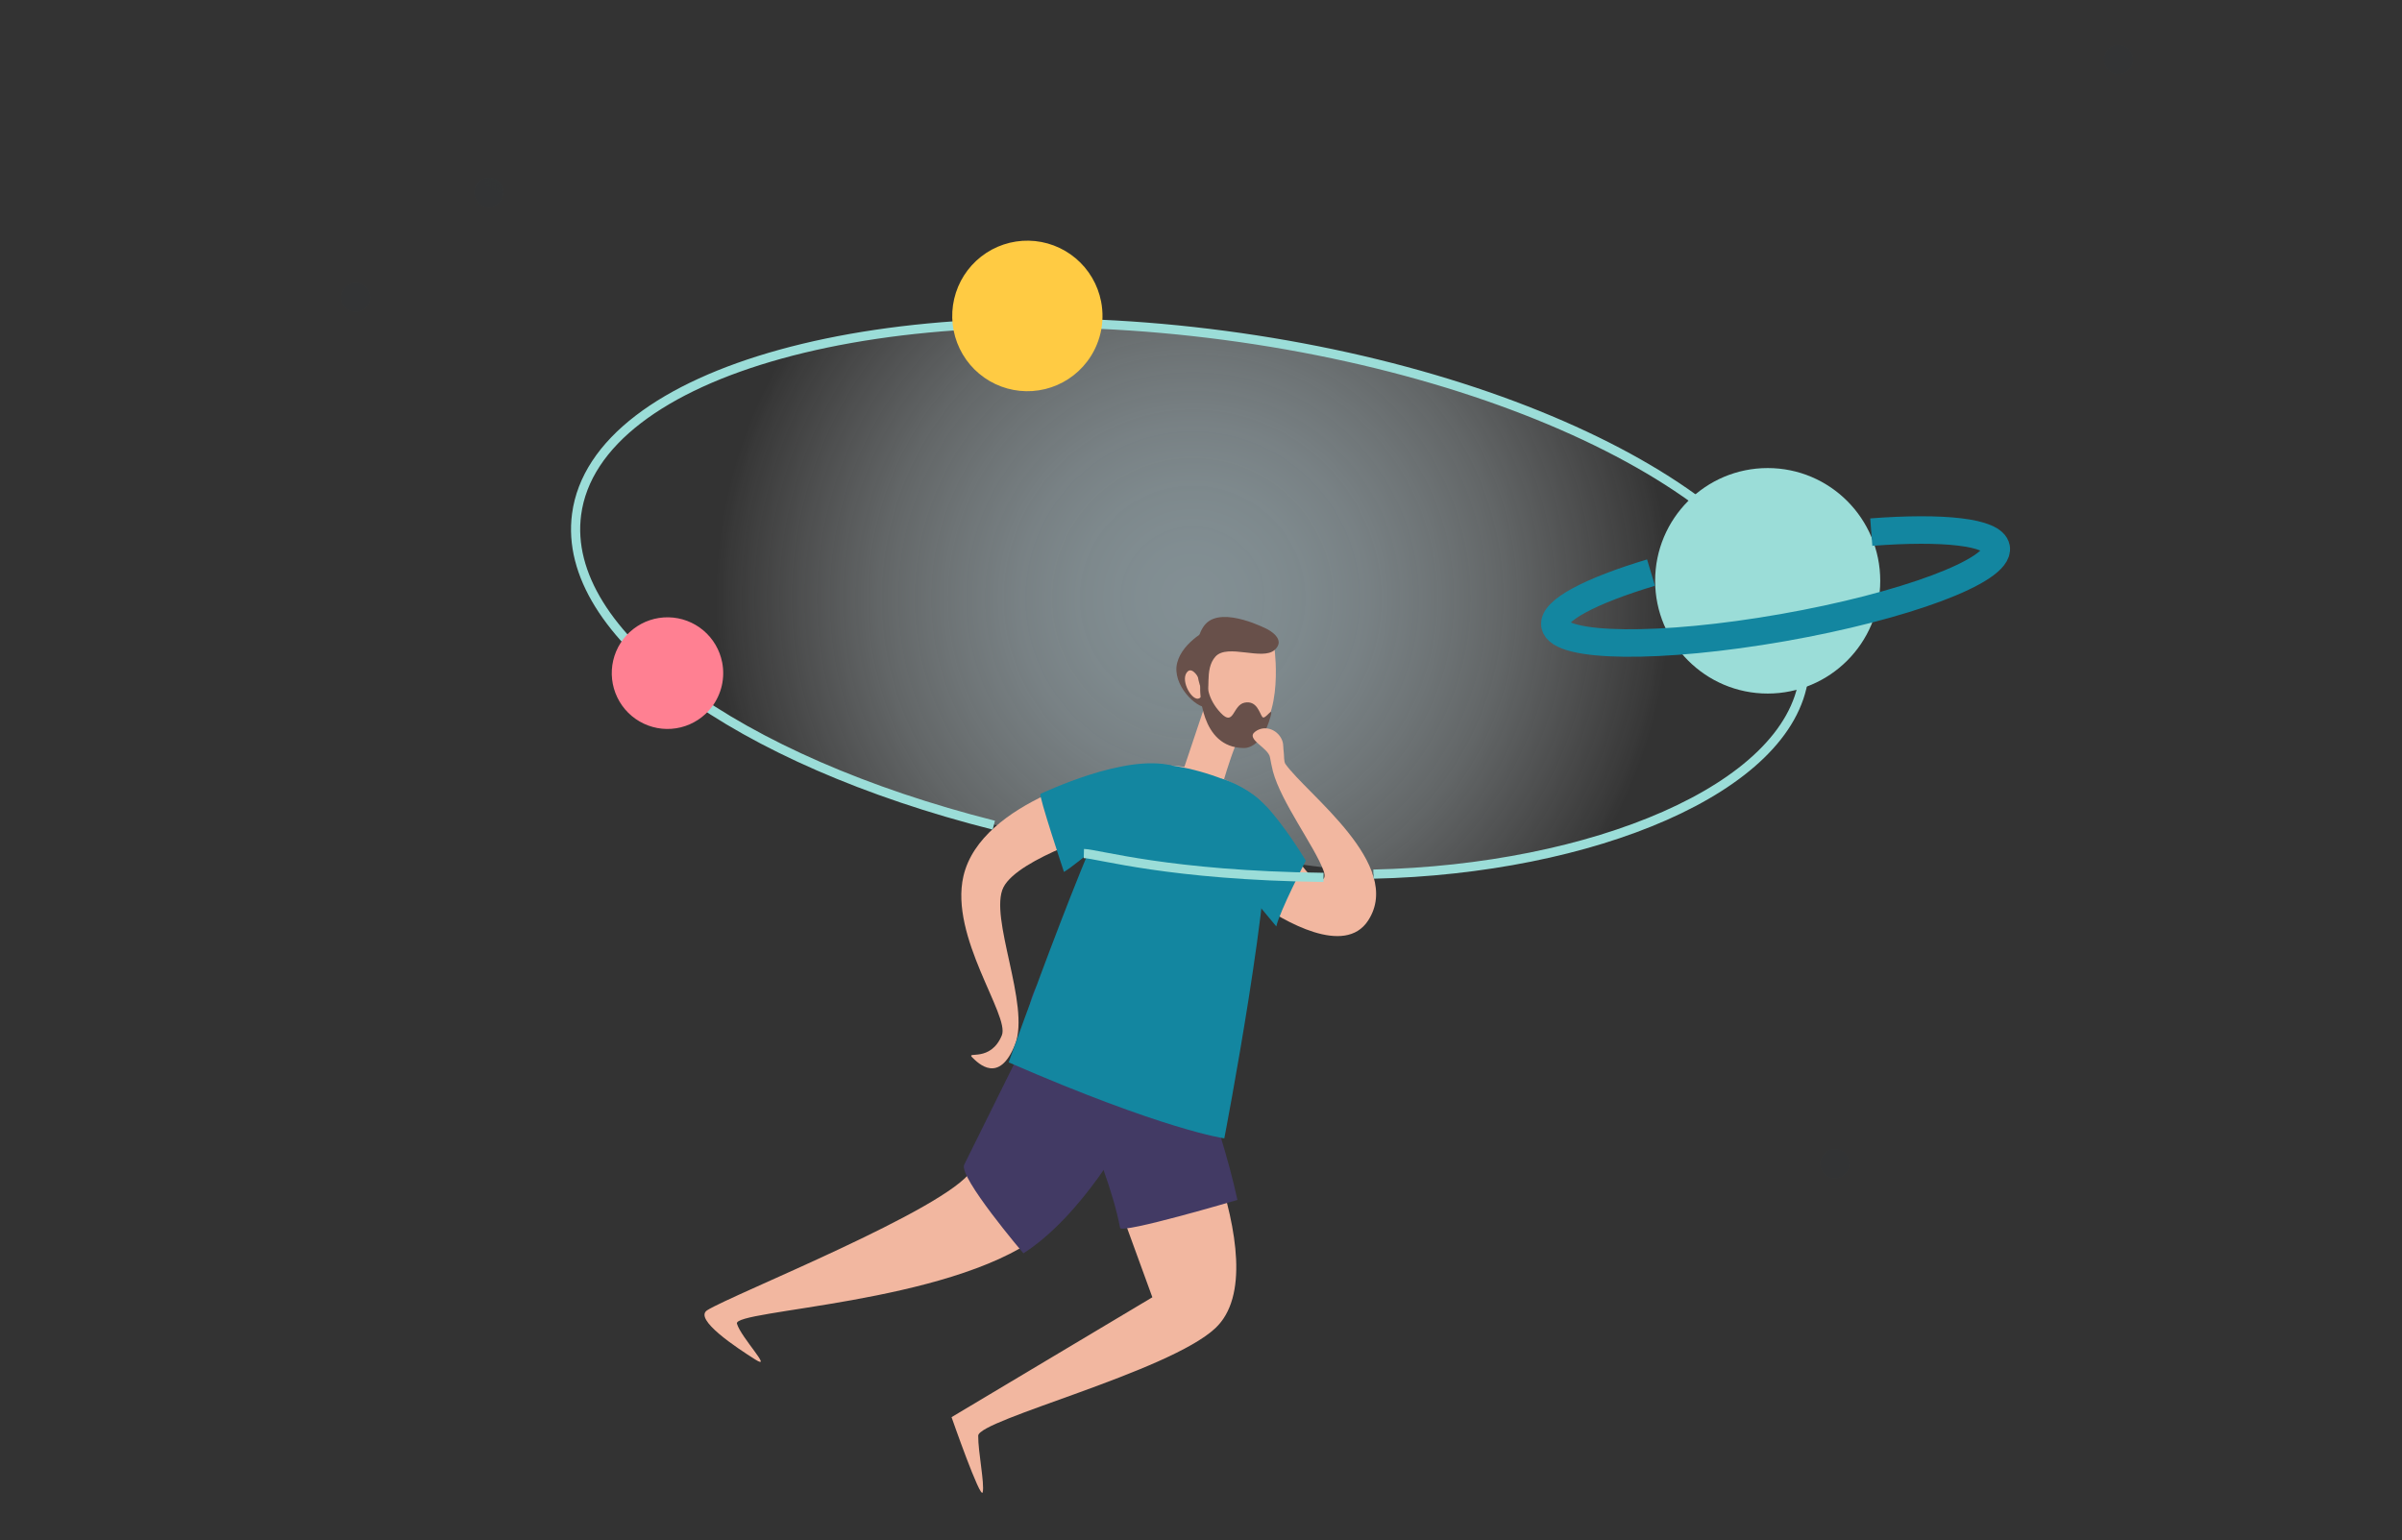 <?xml version="1.0" encoding="UTF-8"?>
<svg xmlns="http://www.w3.org/2000/svg" width="262" height="168" viewBox="0 0 262 168" fill="none">
  <rect x="0" y="0" width="262" height="168" fill="#333333" stroke="none"/>
  <path opacity="0.5" d="M108.673 90.015C80.784 82.961 61.434 69.179 63.16 56.114C65.233 40.428 96.879 31.686 133.844 36.59C170.809 41.494 199.096 58.182 197.022 73.868C195.406 86.103 173.853 94.831 150.074 95.361" fill="url(#paint0_radial_6469_39339)"></path>
  <path d="M126.251 115.581C126.251 115.581 118.121 131.321 113.278 134.878C103.251 142.241 79.945 142.882 80.382 144.393C80.819 145.904 84.368 149.565 82.383 148.308C80.398 147.051 75.607 143.905 77.143 142.927C79.817 141.232 103.253 131.926 105.974 127.695C108.696 123.464 114.981 105.32 114.981 105.32C114.981 105.32 125.596 110.027 126.251 115.581Z" fill="#F2B7A0"></path>
  <path d="M127.482 115.258C127.482 115.258 139.808 138.062 132.572 144.879C127.495 149.653 106.722 154.887 106.699 156.616C106.676 158.345 107.408 161.838 107.19 162.78C106.973 163.722 103.791 154.593 103.791 154.593L125.694 141.516L113.618 108.396C113.618 108.396 120.246 110.352 127.482 115.258Z" fill="#F2B7A0"></path>
  <path d="M105.17 127.053C105.825 125.726 112.516 112.236 112.516 112.236L123.093 123.283C123.093 123.283 118.161 132.541 111.63 136.721C111.634 136.721 104.525 128.38 105.17 127.053Z" fill="#423A64"></path>
  <path d="M119.236 123.814C119.236 123.814 106.82 111.983 114.997 105.329C120.728 100.663 127.527 108.146 128.2 110.087C128.873 112.028 121.253 124.36 119.236 123.814Z" fill="#423A64"></path>
  <path d="M134.973 130.896C133.036 121.898 128.2 110.086 128.2 110.086L114.596 114.516C114.596 114.516 120.664 126.072 122.176 133.942C122.31 134.644 134.973 130.896 134.973 130.896Z" fill="#423A64"></path>
  <path d="M121.624 84.1C121.624 84.1 107.021 87.205 105.085 95.584C103.561 102.201 110.161 110.784 109.277 112.939C108.057 115.911 105.347 114.645 106.036 115.335C106.726 116.026 108.984 118.289 110.718 113.938C112.414 109.654 107.816 100.009 109.454 96.788C111.091 93.568 121.193 90.529 121.193 90.529L121.624 84.1Z" fill="#F2B7A0"></path>
  <path d="M132.146 68.449C132.146 68.449 129.004 69.908 128.4 72.311C127.795 74.715 130.546 77.296 131.599 77.131C132.652 76.967 133.518 69.233 132.146 68.449Z" fill="#68504A"></path>
  <path d="M128.86 84.634L132.909 87.172C132.909 87.172 134.368 81.389 135.845 79.061C136.872 77.437 132.801 72.871 132.801 72.871L128.86 84.634Z" fill="#F2B7A0"></path>
  <path d="M139.033 70.902C139.033 70.902 140.219 79.953 135.523 80.987C132.546 81.643 129.274 74.376 131.478 70.795C132.637 68.907 139.209 68.762 139.033 70.902Z" fill="#F2B7A0"></path>
  <path d="M131.044 74.516C131.044 74.516 130.099 72.405 129.43 73.384C128.76 74.364 130.085 76.57 130.815 76.173C131.545 75.776 131.044 74.516 131.044 74.516Z" fill="#F2B7A0"></path>
  <path d="M135.675 81.6C135.675 81.6 137.603 81.796 138.598 78.119C138.926 76.884 137.999 78.601 137.691 78.211C137.383 77.82 137.115 76.393 135.772 76.647C134.429 76.902 134.626 79.33 133.152 77.771C131.678 76.213 131.626 74.638 131.744 74.058C131.862 73.479 131.003 74.506 130.925 74.833C130.846 75.159 130.864 81.584 135.675 81.6Z" fill="#68504A"></path>
  <path d="M138.264 68.655C138.264 68.655 140.366 69.71 139.033 70.901C137.7 72.092 133.9 70.189 132.588 71.614C131.276 73.04 132.225 75.678 131.442 75.635C130.659 75.593 129.664 69.949 131.547 68.021C133.43 66.094 138.264 68.655 138.264 68.655Z" fill="#68504A"></path>
  <path d="M134.524 85.477C134.524 85.477 131 83.672 127.81 83.508C127.81 83.508 128.693 87.796 131.522 88.171C133.147 88.387 134.524 85.477 134.524 85.477Z" fill="#F2B7A0"></path>
  <path d="M129.991 89.359C130.393 89.165 132.464 86.614 132.677 86.207C133.365 84.894 136.125 87.116 142.368 94.87C143.53 96.313 144.883 96.394 144.364 94.976C143.406 92.359 139.738 87.498 138.847 84.148C138.762 83.84 138.557 82.835 138.533 82.653C138.39 81.571 135.845 80.653 136.885 79.835C137.982 78.974 139.538 79.648 139.91 80.942C139.993 81.229 139.962 81.613 140.026 82.061C140.072 82.389 140.026 83.072 140.204 83.334C142.487 86.597 153.19 94.326 149.232 100.416C146.684 104.341 140.075 100.528 137.051 98.392C135.944 97.611 131.373 93.234 130.802 92.684C130.759 92.643 130.72 92.602 130.681 92.558C130.325 92.149 128.59 90.04 129.991 89.359Z" fill="#F2B7A0"></path>
  <path d="M133.543 124.179C133.543 124.179 127.053 123.303 110.023 115.892C110.023 115.892 120.546 86.171 123.225 83.997C125.86 81.864 137.75 85.56 138.152 88.52C139.089 95.402 133.543 124.179 133.543 124.179Z" fill="#1386A0"></path>
  <path d="M116.053 95.115C116.053 95.115 113.237 86.668 113.492 86.595C113.747 86.521 122.585 82.209 127.804 83.507C127.804 83.507 126.443 86.906 124.331 88.463C122.731 89.645 117.625 94.191 116.053 95.115Z" fill="#1386A0"></path>
  <path d="M142.431 93.881C142.431 93.881 139.548 99.481 139.215 101.062L137.059 98.472L133.222 84.932C135.163 85.544 136.912 86.65 138.298 88.142C139.427 89.399 140.958 91.463 142.431 93.881Z" fill="#1386A0"></path>
  <g opacity="0.1">
    <path opacity="0.1" d="M53.315 22.584C54.197 22.584 54.912 21.868 54.912 20.984C54.912 20.101 54.197 19.385 53.315 19.385C52.434 19.385 51.719 20.101 51.719 20.984C51.719 21.868 52.434 22.584 53.315 22.584Z" fill="url(#paint1_linear_6469_39339)"></path>
    <g opacity="0.1">
      <path opacity="0.1" d="M51.892 19.227L55.067 19.555L51.892 19.227Z" fill="url(#paint2_linear_6469_39339)"></path>
      <path opacity="0.1" d="M51.889 19.225L51.883 19.287L55.059 19.619L55.065 19.557L51.889 19.225Z" fill="url(#paint3_linear_6469_39339)"></path>
      <path opacity="0.1" d="M51.883 19.286L51.877 19.348L55.053 19.679L55.059 19.617L51.883 19.286Z" fill="url(#paint4_linear_6469_39339)"></path>
      <path opacity="0.1" d="M51.876 19.35L51.87 19.412L55.045 19.744L55.052 19.682L51.876 19.35Z" fill="url(#paint5_linear_6469_39339)"></path>
      <path opacity="0.1" d="M51.87 19.413L51.863 19.475L55.039 19.807L55.045 19.745L51.87 19.413Z" fill="url(#paint6_linear_6469_39339)"></path>
      <path opacity="0.1" d="M51.864 19.475L51.857 19.537L55.033 19.869L55.04 19.807L51.864 19.475Z" fill="url(#paint7_linear_6469_39339)"></path>
      <path opacity="0.1" d="M51.858 19.538L51.852 19.6L55.027 19.932L55.034 19.87L51.858 19.538Z" fill="url(#paint8_linear_6469_39339)"></path>
      <path opacity="0.1" d="M51.85 19.6L51.844 19.662L55.02 19.994L55.026 19.932L51.85 19.6Z" fill="url(#paint9_linear_6469_39339)"></path>
      <path opacity="0.1" d="M51.844 19.663L51.838 19.725L55.014 20.057L55.02 19.995L51.844 19.663Z" fill="url(#paint10_linear_6469_39339)"></path>
      <path opacity="0.1" d="M51.839 19.723L51.832 19.785L55.008 20.117L55.014 20.055L51.839 19.723Z" fill="url(#paint11_linear_6469_39339)"></path>
      <path opacity="0.1" d="M51.833 19.786L51.826 19.848L55.002 20.18L55.008 20.118L51.833 19.786Z" fill="url(#paint12_linear_6469_39339)"></path>
      <path opacity="0.1" d="M51.825 19.848L51.819 19.91L54.995 20.242L55.001 20.18L51.825 19.848Z" fill="url(#paint13_linear_6469_39339)"></path>
      <path opacity="0.1" d="M51.818 19.911L51.811 19.973L54.987 20.305L54.993 20.243L51.818 19.911Z" fill="url(#paint14_linear_6469_39339)"></path>
      <path opacity="0.1" d="M51.812 19.973L51.805 20.035L54.981 20.367L54.987 20.305L51.812 19.973Z" fill="url(#paint15_linear_6469_39339)"></path>
      <path opacity="0.1" d="M51.806 20.036L51.799 20.098L54.975 20.43L54.981 20.368L51.806 20.036Z" fill="url(#paint16_linear_6469_39339)"></path>
      <path opacity="0.1" d="M51.798 20.096L51.791 20.158L54.967 20.49L54.974 20.428L51.798 20.096Z" fill="url(#paint17_linear_6469_39339)"></path>
      <path opacity="0.1" d="M51.792 20.159L51.786 20.221L54.961 20.553L54.968 20.491L51.792 20.159Z" fill="url(#paint18_linear_6469_39339)"></path>
      <path opacity="0.1" d="M51.786 20.221L51.78 20.283L54.956 20.615L54.962 20.553L51.786 20.221Z" fill="url(#paint19_linear_6469_39339)"></path>
      <path opacity="0.1" d="M51.779 20.284L51.773 20.346L54.948 20.678L54.955 20.616L51.779 20.284Z" fill="url(#paint20_linear_6469_39339)"></path>
      <path opacity="0.1" d="M51.773 20.346L51.766 20.408L54.942 20.74L54.948 20.678L51.773 20.346Z" fill="url(#paint21_linear_6469_39339)"></path>
      <path opacity="0.1" d="M51.767 20.407L51.761 20.469L54.937 20.801L54.943 20.739L51.767 20.407Z" fill="url(#paint22_linear_6469_39339)"></path>
      <path opacity="0.1" d="M51.761 20.469L51.754 20.531L54.93 20.863L54.937 20.802L51.761 20.469Z" fill="url(#paint23_linear_6469_39339)"></path>
      <path opacity="0.1" d="M51.754 20.532L51.747 20.594L54.923 20.926L54.929 20.864L51.754 20.532Z" fill="url(#paint24_linear_6469_39339)"></path>
      <path opacity="0.1" d="M51.748 20.594L51.741 20.656L54.917 20.988L54.923 20.927L51.748 20.594Z" fill="url(#paint25_linear_6469_39339)"></path>
      <path opacity="0.1" d="M51.741 20.655L51.735 20.717L54.911 21.049L54.917 20.987L51.741 20.655Z" fill="url(#paint26_linear_6469_39339)"></path>
      <path opacity="0.1" d="M51.734 20.717L51.727 20.779L54.903 21.111L54.91 21.05L51.734 20.717Z" fill="url(#paint27_linear_6469_39339)"></path>
      <path opacity="0.1" d="M51.727 20.782L51.72 20.844L54.896 21.176L54.902 21.114L51.727 20.782Z" fill="url(#paint28_linear_6469_39339)"></path>
      <path opacity="0.1" d="M51.721 20.844L51.714 20.906L54.89 21.238L54.897 21.177L51.721 20.844Z" fill="url(#paint29_linear_6469_39339)"></path>
      <path opacity="0.1" d="M51.714 20.905L51.558 22.406L54.733 22.738L54.89 21.237L51.714 20.905Z" fill="url(#paint30_linear_6469_39339)"></path>
    </g>
  </g>
  <path d="M144.367 95.711C127.488 95.508 119.804 93.152 118.223 93.109" stroke="#9BDDD8" stroke-miterlimit="10"></path>
  <path d="M108.402 90.016C80.516 82.961 61.164 69.18 62.891 56.114C64.966 40.428 96.612 31.687 133.576 36.586C170.539 41.485 198.827 58.178 196.755 73.864C195.139 86.098 173.586 94.826 149.806 95.356" stroke="#9BDDD8" stroke-miterlimit="10"></path>
  <path d="M120.104 32.895C119.745 31.05 118.766 29.385 117.33 28.177C115.893 26.968 114.086 26.29 112.211 26.255C110.336 26.221 108.505 26.831 107.025 27.986C105.545 29.14 104.505 30.768 104.079 32.598C103.652 34.428 103.865 36.349 104.682 38.041C105.498 39.733 106.869 41.092 108.566 41.893C110.263 42.694 112.182 42.888 114.005 42.442C115.827 41.996 117.441 40.937 118.578 39.443C119.279 38.521 119.778 37.461 120.041 36.333C120.304 35.204 120.326 34.032 120.104 32.895Z" fill="#FFCB43"></path>
  <g opacity="0.1">
    <path opacity="0.1" d="M231.074 8.09C231.956 8.09 232.671 7.374 232.671 6.49C232.671 5.607 231.956 4.891 231.074 4.891C230.192 4.891 229.478 5.607 229.478 6.49C229.478 7.374 230.192 8.09 231.074 8.09Z" fill="url(#paint31_linear_6469_39339)"></path>
    <g opacity="0.1">
      <path opacity="0.1" d="M229.047 7.488L230.079 4.461L229.047 7.488Z" fill="url(#paint32_linear_6469_39339)"></path>
      <path opacity="0.1" d="M230.089 4.464L229.058 7.492L229.117 7.512L230.148 4.484L230.089 4.464Z" fill="url(#paint33_linear_6469_39339)"></path>
      <path opacity="0.1" d="M230.148 4.486L229.117 7.514L229.176 7.534L230.207 4.506L230.148 4.486Z" fill="url(#paint34_linear_6469_39339)"></path>
      <path opacity="0.1" d="M230.207 4.505L229.176 7.533L229.235 7.553L230.266 4.526L230.207 4.505Z" fill="url(#paint35_linear_6469_39339)"></path>
      <path opacity="0.1" d="M230.266 4.525L229.235 7.553L229.294 7.573L230.325 4.545L230.266 4.525Z" fill="url(#paint36_linear_6469_39339)"></path>
      <path opacity="0.1" d="M230.327 4.544L229.296 7.572L229.355 7.592L230.386 4.565L230.327 4.544Z" fill="url(#paint37_linear_6469_39339)"></path>
      <path opacity="0.1" d="M230.386 4.564L229.355 7.592L229.414 7.612L230.445 4.584L230.386 4.564Z" fill="url(#paint38_linear_6469_39339)"></path>
      <path opacity="0.1" d="M230.443 4.584L229.412 7.611L229.471 7.631L230.502 4.604L230.443 4.584Z" fill="url(#paint39_linear_6469_39339)"></path>
      <path opacity="0.1" d="M230.504 4.605L229.473 7.633L229.532 7.653L230.563 4.625L230.504 4.605Z" fill="url(#paint40_linear_6469_39339)"></path>
      <path opacity="0.1" d="M230.563 4.625L229.532 7.652L229.591 7.672L230.622 4.645L230.563 4.625Z" fill="url(#paint41_linear_6469_39339)"></path>
      <path opacity="0.1" d="M230.621 4.646L229.59 7.674L229.649 7.694L230.68 4.666L230.621 4.646Z" fill="url(#paint42_linear_6469_39339)"></path>
      <path opacity="0.1" d="M230.681 4.666L229.649 7.693L229.708 7.713L230.739 4.686L230.681 4.666Z" fill="url(#paint43_linear_6469_39339)"></path>
      <path opacity="0.1" d="M230.739 4.687L229.708 7.715L229.767 7.735L230.798 4.707L230.739 4.687Z" fill="url(#paint44_linear_6469_39339)"></path>
      <path opacity="0.1" d="M230.798 4.707L229.767 7.734L229.826 7.755L230.857 4.727L230.798 4.707Z" fill="url(#paint45_linear_6469_39339)"></path>
      <path opacity="0.1" d="M230.857 4.728L229.826 7.756L229.885 7.776L230.916 4.748L230.857 4.728Z" fill="url(#paint46_linear_6469_39339)"></path>
      <path opacity="0.1" d="M230.918 4.748L229.887 7.775L229.946 7.796L230.977 4.768L230.918 4.748Z" fill="url(#paint47_linear_6469_39339)"></path>
      <path opacity="0.1" d="M230.975 4.769L229.944 7.797L230.003 7.817L231.034 4.789L230.975 4.769Z" fill="url(#paint48_linear_6469_39339)"></path>
      <path opacity="0.1" d="M231.035 4.787L230.003 7.814L230.062 7.835L231.093 4.807L231.035 4.787Z" fill="url(#paint49_linear_6469_39339)"></path>
      <path opacity="0.1" d="M231.095 4.808L230.064 7.836L230.123 7.856L231.154 4.828L231.095 4.808Z" fill="url(#paint50_linear_6469_39339)"></path>
      <path opacity="0.1" d="M231.154 4.828L230.123 7.855L230.181 7.876L231.213 4.848L231.154 4.828Z" fill="url(#paint51_linear_6469_39339)"></path>
      <path opacity="0.1" d="M231.213 4.847L230.182 7.875L230.241 7.895L231.272 4.867L231.213 4.847Z" fill="url(#paint52_linear_6469_39339)"></path>
      <path opacity="0.1" d="M231.272 4.869L230.241 7.896L230.3 7.917L231.331 4.889L231.272 4.869Z" fill="url(#paint53_linear_6469_39339)"></path>
      <path opacity="0.1" d="M231.33 4.888L230.299 7.916L230.358 7.936L231.389 4.908L231.33 4.888Z" fill="url(#paint54_linear_6469_39339)"></path>
      <path opacity="0.1" d="M231.389 4.908L230.358 7.936L230.417 7.956L231.448 4.928L231.389 4.908Z" fill="url(#paint55_linear_6469_39339)"></path>
      <path opacity="0.1" d="M231.45 4.929L230.419 7.957L230.478 7.977L231.509 4.949L231.45 4.929Z" fill="url(#paint56_linear_6469_39339)"></path>
      <path opacity="0.1" d="M231.507 4.949L230.476 7.977L230.535 7.997L231.566 4.969L231.507 4.949Z" fill="url(#paint57_linear_6469_39339)"></path>
      <path opacity="0.1" d="M231.566 4.97L230.535 7.998L230.594 8.018L231.625 4.99L231.566 4.97Z" fill="url(#paint58_linear_6469_39339)"></path>
      <path opacity="0.1" d="M231.625 4.99L230.594 8.018L230.653 8.038L231.684 5.01L231.625 4.99Z" fill="url(#paint59_linear_6469_39339)"></path>
      <path opacity="0.1" d="M231.685 5.009L230.654 8.037L232.08 8.525L233.111 5.497L231.685 5.009Z" fill="url(#paint60_linear_6469_39339)"></path>
    </g>
  </g>
  <path d="M78.772 72.262C78.505 70.894 77.779 69.66 76.713 68.764C75.647 67.868 74.307 67.366 72.917 67.341C71.526 67.316 70.169 67.769 69.071 68.625C67.974 69.482 67.203 70.689 66.887 72.046C66.571 73.403 66.729 74.828 67.335 76.082C67.941 77.337 68.958 78.345 70.216 78.939C71.474 79.533 72.898 79.677 74.249 79.346C75.6 79.015 76.797 78.23 77.641 77.122C78.161 76.438 78.531 75.651 78.726 74.814C78.921 73.976 78.937 73.106 78.772 72.262Z" fill="#FF8092"></path>
  <g opacity="0.1">
    <path opacity="0.1" d="M200.135 128.551C201.017 128.551 201.732 127.835 201.732 126.951C201.732 126.068 201.017 125.352 200.135 125.352C199.253 125.352 198.539 126.068 198.539 126.951C198.539 127.835 199.253 128.551 200.135 128.551Z" fill="url(#paint61_linear_6469_39339)"></path>
    <g opacity="0.1">
      <path opacity="0.1" d="M201.024 124.873L202.21 127.843L201.024 124.873Z" fill="url(#paint62_linear_6469_39339)"></path>
      <path opacity="0.1" d="M201.168 125.293L201.11 125.316L202.291 128.292L202.349 128.269L201.168 125.293Z" fill="url(#paint63_linear_6469_39339)"></path>
      <path opacity="0.1" d="M200.966 124.893L200.909 124.916L202.097 127.886L202.154 127.863L200.966 124.893Z" fill="url(#paint64_linear_6469_39339)"></path>
      <path opacity="0.1" d="M200.908 124.916L200.851 124.939L202.038 127.909L202.096 127.886L200.908 124.916Z" fill="url(#paint65_linear_6469_39339)"></path>
      <path opacity="0.1" d="M200.852 124.942L200.794 124.965L201.982 127.934L202.04 127.911L200.852 124.942Z" fill="url(#paint66_linear_6469_39339)"></path>
      <path opacity="0.1" d="M200.935 125.389L200.877 125.412L202.059 128.387L202.117 128.364L200.935 125.389Z" fill="url(#paint67_linear_6469_39339)"></path>
      <path opacity="0.1" d="M200.735 124.987L200.677 125.01L201.865 127.979L201.922 127.956L200.735 124.987Z" fill="url(#paint68_linear_6469_39339)"></path>
      <path opacity="0.1" d="M200.676 125.01L200.619 125.033L201.807 128.003L201.864 127.98L200.676 125.01Z" fill="url(#paint69_linear_6469_39339)"></path>
      <path opacity="0.1" d="M200.62 125.033L200.562 125.057L201.748 128.027L201.806 128.004L200.62 125.033Z" fill="url(#paint70_linear_6469_39339)"></path>
      <path opacity="0.1" d="M200.702 125.479L200.645 125.502L201.826 128.477L201.884 128.454L200.702 125.479Z" fill="url(#paint71_linear_6469_39339)"></path>
      <path opacity="0.1" d="M200.504 125.08L200.446 125.104L201.632 128.074L201.689 128.051L200.504 125.08Z" fill="url(#paint72_linear_6469_39339)"></path>
      <path opacity="0.1" d="M200.444 125.104L200.387 125.127L201.572 128.098L201.63 128.074L200.444 125.104Z" fill="url(#paint73_linear_6469_39339)"></path>
      <path opacity="0.1" d="M200.387 125.127L200.329 125.15L201.514 128.121L201.572 128.098L200.387 125.127Z" fill="url(#paint74_linear_6469_39339)"></path>
      <path opacity="0.1" d="M200.471 125.573L200.413 125.596L201.595 128.571L201.652 128.548L200.471 125.573Z" fill="url(#paint75_linear_6469_39339)"></path>
      <path opacity="0.1" d="M200.412 125.596L200.354 125.619L201.535 128.594L201.593 128.571L200.412 125.596Z" fill="url(#paint76_linear_6469_39339)"></path>
      <path opacity="0.1" d="M200.214 125.196L200.156 125.219L201.341 128.189L201.399 128.166L200.214 125.196Z" fill="url(#paint77_linear_6469_39339)"></path>
      <path opacity="0.1" d="M200.295 125.641L200.237 125.664L201.418 128.639L201.476 128.616L200.295 125.641Z" fill="url(#paint78_linear_6469_39339)"></path>
      <path opacity="0.1" d="M200.098 125.242L200.041 125.266L201.226 128.236L201.284 128.213L200.098 125.242Z" fill="url(#paint79_linear_6469_39339)"></path>
      <path opacity="0.1" d="M200.041 125.266L199.983 125.289L201.168 128.26L201.226 128.237L200.041 125.266Z" fill="url(#paint80_linear_6469_39339)"></path>
      <path opacity="0.1" d="M200.121 125.713L200.063 125.736L201.245 128.712L201.303 128.689L200.121 125.713Z" fill="url(#paint81_linear_6469_39339)"></path>
      <path opacity="0.1" d="M199.924 125.311L199.866 125.334L201.051 128.305L201.109 128.281L199.924 125.311Z" fill="url(#paint82_linear_6469_39339)"></path>
      <path opacity="0.1" d="M199.864 125.336L199.807 125.359L200.992 128.33L201.05 128.307L199.864 125.336Z" fill="url(#paint83_linear_6469_39339)"></path>
      <path opacity="0.1" d="M199.808 125.358L199.75 125.381L200.936 128.352L200.994 128.328L199.808 125.358Z" fill="url(#paint84_linear_6469_39339)"></path>
      <path opacity="0.1" d="M199.751 125.383L199.693 125.406L200.878 128.377L200.936 128.354L199.751 125.383Z" fill="url(#paint85_linear_6469_39339)"></path>
      <path opacity="0.1" d="M199.692 125.405L199.634 125.428L200.819 128.398L200.877 128.375L199.692 125.405Z" fill="url(#paint86_linear_6469_39339)"></path>
      <path opacity="0.1" d="M199.634 125.428L199.576 125.451L200.761 128.422L200.819 128.399L199.634 125.428Z" fill="url(#paint87_linear_6469_39339)"></path>
      <path opacity="0.1" d="M199.574 125.451L199.517 125.475L200.702 128.445L200.76 128.422L199.574 125.451Z" fill="url(#paint88_linear_6469_39339)"></path>
      <path opacity="0.1" d="M199.518 125.475L199.46 125.498L200.646 128.469L200.703 128.446L199.518 125.475Z" fill="url(#paint89_linear_6469_39339)"></path>
      <path opacity="0.1" d="M199.46 125.498L198.061 126.059L199.246 129.029L200.645 128.469L199.46 125.498Z" fill="url(#paint90_linear_6469_39339)"></path>
    </g>
  </g>
  <path d="M192.812 75.658C199.593 75.658 205.089 70.151 205.089 63.358C205.089 56.565 199.593 51.059 192.812 51.059C186.032 51.059 180.536 56.565 180.536 63.358C180.536 70.151 186.032 75.658 192.812 75.658Z" fill="#9BDDD8"></path>
  <path d="M204.111 58.047C211.927 57.448 217.434 58.027 217.737 59.758C218.169 62.237 207.748 66.137 194.457 68.47C181.165 70.803 170.04 70.685 169.606 68.206C169.327 66.615 173.523 64.432 180.086 62.464" stroke="#1386A0" stroke-width="3" stroke-miterlimit="10"></path>
  <g opacity="0.1">
    <path opacity="0.1" d="M38.788 34.039C39.669 34.039 40.384 33.323 40.384 32.44C40.384 31.556 39.669 30.84 38.788 30.84C37.906 30.84 37.191 31.556 37.191 32.44C37.191 33.323 37.906 34.039 38.788 34.039Z" fill="url(#paint91_linear_6469_39339)"></path>
    <g opacity="0.1">
      <path opacity="0.1" d="M38.626 30.188L41.039 32.283L38.626 30.188Z" fill="url(#paint92_linear_6469_39339)"></path>
      <path opacity="0.1" d="M38.626 30.183L38.585 30.23L41.001 32.323L41.042 32.276L38.626 30.183Z" fill="url(#paint93_linear_6469_39339)"></path>
      <path opacity="0.1" d="M38.586 30.23L38.545 30.277L40.961 32.37L41.002 32.323L38.586 30.23Z" fill="url(#paint94_linear_6469_39339)"></path>
      <path opacity="0.1" d="M38.545 30.279L38.504 30.326L40.919 32.419L40.96 32.372L38.545 30.279Z" fill="url(#paint95_linear_6469_39339)"></path>
      <path opacity="0.1" d="M38.505 30.326L38.464 30.373L40.877 32.469L40.917 32.421L38.505 30.326Z" fill="url(#paint96_linear_6469_39339)"></path>
      <path opacity="0.1" d="M38.463 30.373L38.422 30.42L40.835 32.515L40.876 32.468L38.463 30.373Z" fill="url(#paint97_linear_6469_39339)"></path>
      <path opacity="0.1" d="M38.422 30.42L38.381 30.467L40.794 32.562L40.834 32.515L38.422 30.42Z" fill="url(#paint98_linear_6469_39339)"></path>
      <path opacity="0.1" d="M38.382 30.467L38.341 30.514L40.754 32.609L40.794 32.562L38.382 30.467Z" fill="url(#paint99_linear_6469_39339)"></path>
      <path opacity="0.1" d="M38.34 30.513L38.299 30.561L40.712 32.656L40.753 32.609L38.34 30.513Z" fill="url(#paint100_linear_6469_39339)"></path>
      <path opacity="0.1" d="M38.3 30.562L38.259 30.609L40.672 32.705L40.713 32.658L38.3 30.562Z" fill="url(#paint101_linear_6469_39339)"></path>
      <path opacity="0.1" d="M38.258 30.607L38.218 30.654L40.631 32.75L40.671 32.703L38.258 30.607Z" fill="url(#paint102_linear_6469_39339)"></path>
      <path opacity="0.1" d="M38.217 30.658L38.176 30.705L40.589 32.801L40.629 32.754L38.217 30.658Z" fill="url(#paint103_linear_6469_39339)"></path>
      <path opacity="0.1" d="M38.176 30.705L38.136 30.752L40.548 32.847L40.589 32.8L38.176 30.705Z" fill="url(#paint104_linear_6469_39339)"></path>
      <path opacity="0.1" d="M38.136 30.752L38.096 30.799L40.508 32.894L40.549 32.847L38.136 30.752Z" fill="url(#paint105_linear_6469_39339)"></path>
      <path opacity="0.1" d="M38.095 30.799L38.054 30.846L40.467 32.941L40.508 32.894L38.095 30.799Z" fill="url(#paint106_linear_6469_39339)"></path>
      <path opacity="0.1" d="M38.053 30.846L38.013 30.893L40.425 32.988L40.466 32.941L38.053 30.846Z" fill="url(#paint107_linear_6469_39339)"></path>
      <path opacity="0.1" d="M38.012 30.892L37.971 30.939L40.384 33.035L40.425 32.988L38.012 30.892Z" fill="url(#paint108_linear_6469_39339)"></path>
      <path opacity="0.1" d="M37.972 30.941L37.931 30.988L40.344 33.084L40.385 33.037L37.972 30.941Z" fill="url(#paint109_linear_6469_39339)"></path>
      <path opacity="0.1" d="M37.932 30.988L37.891 31.035L40.304 33.131L40.345 33.084L37.932 30.988Z" fill="url(#paint110_linear_6469_39339)"></path>
      <path opacity="0.1" d="M37.89 31.035L37.85 31.082L40.262 33.178L40.303 33.13L37.89 31.035Z" fill="url(#paint111_linear_6469_39339)"></path>
      <path opacity="0.1" d="M37.85 31.082L37.81 31.129L40.222 33.224L40.263 33.177L37.85 31.082Z" fill="url(#paint112_linear_6469_39339)"></path>
      <path opacity="0.1" d="M37.807 31.129L37.767 31.176L40.179 33.271L40.22 33.224L37.807 31.129Z" fill="url(#paint113_linear_6469_39339)"></path>
      <path opacity="0.1" d="M37.767 31.175L37.727 31.223L40.139 33.318L40.18 33.271L37.767 31.175Z" fill="url(#paint114_linear_6469_39339)"></path>
      <path opacity="0.1" d="M37.727 31.224L37.687 31.271L40.099 33.367L40.14 33.32L37.727 31.224Z" fill="url(#paint115_linear_6469_39339)"></path>
      <path opacity="0.1" d="M37.685 31.271L37.645 31.318L40.057 33.414L40.098 33.367L37.685 31.271Z" fill="url(#paint116_linear_6469_39339)"></path>
      <path opacity="0.1" d="M37.645 31.32L37.605 31.367L40.017 33.463L40.058 33.416L37.645 31.32Z" fill="url(#paint117_linear_6469_39339)"></path>
      <path opacity="0.1" d="M37.604 31.367L37.563 31.414L39.976 33.51L40.017 33.462L37.604 31.367Z" fill="url(#paint118_linear_6469_39339)"></path>
      <path opacity="0.1" d="M37.562 31.414L37.522 31.461L39.934 33.556L39.975 33.509L37.562 31.414Z" fill="url(#paint119_linear_6469_39339)"></path>
      <path opacity="0.1" d="M37.521 31.459L36.534 32.6L38.947 34.695L39.934 33.555L37.521 31.459Z" fill="url(#paint120_linear_6469_39339)"></path>
    </g>
  </g>
  <defs>
    <radialGradient id="paint0_radial_6469_39339" cx="0" cy="0" r="1" gradientUnits="userSpaceOnUse" gradientTransform="translate(130.091 65.288) scale(51.935 52.034)">
      <stop stop-color="#D1EBF4"></stop>
      <stop offset="0.11" stop-color="#D2EBF4" stop-opacity="0.98"></stop>
      <stop offset="0.24" stop-color="#D5EDF5" stop-opacity="0.92"></stop>
      <stop offset="0.37" stop-color="#D9EEF6" stop-opacity="0.83"></stop>
      <stop offset="0.51" stop-color="#DFF1F7" stop-opacity="0.69"></stop>
      <stop offset="0.66" stop-color="#E7F5F9" stop-opacity="0.52"></stop>
      <stop offset="0.81" stop-color="#F1F9FC" stop-opacity="0.3"></stop>
      <stop offset="0.97" stop-color="#FCFEFE" stop-opacity="0.06"></stop>
      <stop offset="1" stop-color="white" stop-opacity="0"></stop>
    </radialGradient>
    <linearGradient id="paint1_linear_6469_39339" x1="52.545" y1="22.395" x2="54.037" y2="19.565" gradientUnits="userSpaceOnUse">
      <stop stop-color="#006C9B"></stop>
      <stop offset="1" stop-color="#2095D3"></stop>
    </linearGradient>
    <linearGradient id="paint2_linear_6469_39339" x1="11444.9" y1="-335.004" x2="11467.8" y2="-335.004" gradientUnits="userSpaceOnUse">
      <stop stop-color="#006C9B"></stop>
      <stop offset="1" stop-color="#2095D3"></stop>
    </linearGradient>
    <linearGradient id="paint3_linear_6469_39339" x1="-2969.86" y1="-1218.52" x2="-2969.64" y2="-1218.94" gradientUnits="userSpaceOnUse">
      <stop stop-color="#006C9B"></stop>
      <stop offset="1" stop-color="#2095D3"></stop>
    </linearGradient>
    <linearGradient id="paint4_linear_6469_39339" x1="-2969.4" y1="-1218.34" x2="-2969.18" y2="-1218.75" gradientUnits="userSpaceOnUse">
      <stop stop-color="#006C9B"></stop>
      <stop offset="1" stop-color="#2095D3"></stop>
    </linearGradient>
    <linearGradient id="paint5_linear_6469_39339" x1="-2974.77" y1="-1215.72" x2="-2974.55" y2="-1216.14" gradientUnits="userSpaceOnUse">
      <stop stop-color="#006C9B"></stop>
      <stop offset="1" stop-color="#2095D3"></stop>
    </linearGradient>
    <linearGradient id="paint6_linear_6469_39339" x1="-2968.66" y1="-1218.62" x2="-2968.44" y2="-1219.04" gradientUnits="userSpaceOnUse">
      <stop stop-color="#006C9B"></stop>
      <stop offset="1" stop-color="#2095D3"></stop>
    </linearGradient>
    <linearGradient id="paint7_linear_6469_39339" x1="-2973.89" y1="-1215.12" x2="-2973.67" y2="-1215.54" gradientUnits="userSpaceOnUse">
      <stop stop-color="#006C9B"></stop>
      <stop offset="1" stop-color="#2095D3"></stop>
    </linearGradient>
    <linearGradient id="paint8_linear_6469_39339" x1="-2967.79" y1="-1218.09" x2="-2967.57" y2="-1218.51" gradientUnits="userSpaceOnUse">
      <stop stop-color="#006C9B"></stop>
      <stop offset="1" stop-color="#2095D3"></stop>
    </linearGradient>
    <linearGradient id="paint9_linear_6469_39339" x1="-2973.01" y1="-1214.68" x2="-2972.79" y2="-1215.1" gradientUnits="userSpaceOnUse">
      <stop stop-color="#006C9B"></stop>
      <stop offset="1" stop-color="#2095D3"></stop>
    </linearGradient>
    <linearGradient id="paint10_linear_6469_39339" x1="-2966.92" y1="-1217.57" x2="-2966.7" y2="-1217.99" gradientUnits="userSpaceOnUse">
      <stop stop-color="#006C9B"></stop>
      <stop offset="1" stop-color="#2095D3"></stop>
    </linearGradient>
    <linearGradient id="paint11_linear_6469_39339" x1="-2966.48" y1="-1217.31" x2="-2966.26" y2="-1217.73" gradientUnits="userSpaceOnUse">
      <stop stop-color="#006C9B"></stop>
      <stop offset="1" stop-color="#2095D3"></stop>
    </linearGradient>
    <linearGradient id="paint12_linear_6469_39339" x1="-2966.01" y1="-1217.04" x2="-2965.79" y2="-1217.45" gradientUnits="userSpaceOnUse">
      <stop stop-color="#006C9B"></stop>
      <stop offset="1" stop-color="#2095D3"></stop>
    </linearGradient>
    <linearGradient id="paint13_linear_6469_39339" x1="-2965.58" y1="-1216.77" x2="-2965.36" y2="-1217.19" gradientUnits="userSpaceOnUse">
      <stop stop-color="#006C9B"></stop>
      <stop offset="1" stop-color="#2095D3"></stop>
    </linearGradient>
    <linearGradient id="paint14_linear_6469_39339" x1="-2965.15" y1="-1216.44" x2="-2964.93" y2="-1216.86" gradientUnits="userSpaceOnUse">
      <stop stop-color="#006C9B"></stop>
      <stop offset="1" stop-color="#2095D3"></stop>
    </linearGradient>
    <linearGradient id="paint15_linear_6469_39339" x1="-2964.7" y1="-1216.25" x2="-2964.48" y2="-1216.67" gradientUnits="userSpaceOnUse">
      <stop stop-color="#006C9B"></stop>
      <stop offset="1" stop-color="#2095D3"></stop>
    </linearGradient>
    <linearGradient id="paint16_linear_6469_39339" x1="-2969.91" y1="-1212.83" x2="-2969.69" y2="-1213.25" gradientUnits="userSpaceOnUse">
      <stop stop-color="#006C9B"></stop>
      <stop offset="1" stop-color="#2095D3"></stop>
    </linearGradient>
    <linearGradient id="paint17_linear_6469_39339" x1="-2963.82" y1="-1215.72" x2="-2963.6" y2="-1216.14" gradientUnits="userSpaceOnUse">
      <stop stop-color="#006C9B"></stop>
      <stop offset="1" stop-color="#2095D3"></stop>
    </linearGradient>
    <linearGradient id="paint18_linear_6469_39339" x1="-2969" y1="-1212.3" x2="-2968.78" y2="-1212.72" gradientUnits="userSpaceOnUse">
      <stop stop-color="#006C9B"></stop>
      <stop offset="1" stop-color="#2095D3"></stop>
    </linearGradient>
    <linearGradient id="paint19_linear_6469_39339" x1="-2962.91" y1="-1215.18" x2="-2962.69" y2="-1215.6" gradientUnits="userSpaceOnUse">
      <stop stop-color="#006C9B"></stop>
      <stop offset="1" stop-color="#2095D3"></stop>
    </linearGradient>
    <linearGradient id="paint20_linear_6469_39339" x1="-2968.13" y1="-1211.77" x2="-2967.91" y2="-1212.19" gradientUnits="userSpaceOnUse">
      <stop stop-color="#006C9B"></stop>
      <stop offset="1" stop-color="#2095D3"></stop>
    </linearGradient>
    <linearGradient id="paint21_linear_6469_39339" x1="-2962.05" y1="-1214.59" x2="-2961.83" y2="-1215" gradientUnits="userSpaceOnUse">
      <stop stop-color="#006C9B"></stop>
      <stop offset="1" stop-color="#2095D3"></stop>
    </linearGradient>
    <linearGradient id="paint22_linear_6469_39339" x1="-2961.63" y1="-1214.32" x2="-2961.41" y2="-1214.74" gradientUnits="userSpaceOnUse">
      <stop stop-color="#006C9B"></stop>
      <stop offset="1" stop-color="#2095D3"></stop>
    </linearGradient>
    <linearGradient id="paint23_linear_6469_39339" x1="-2961.16" y1="-1214.13" x2="-2960.94" y2="-1214.55" gradientUnits="userSpaceOnUse">
      <stop stop-color="#006C9B"></stop>
      <stop offset="1" stop-color="#2095D3"></stop>
    </linearGradient>
    <linearGradient id="paint24_linear_6469_39339" x1="-2966.39" y1="-1210.72" x2="-2966.17" y2="-1211.14" gradientUnits="userSpaceOnUse">
      <stop stop-color="#006C9B"></stop>
      <stop offset="1" stop-color="#2095D3"></stop>
    </linearGradient>
    <linearGradient id="paint25_linear_6469_39339" x1="-2960.28" y1="-1213.6" x2="-2960.06" y2="-1214.02" gradientUnits="userSpaceOnUse">
      <stop stop-color="#006C9B"></stop>
      <stop offset="1" stop-color="#2095D3"></stop>
    </linearGradient>
    <linearGradient id="paint26_linear_6469_39339" x1="-2959.84" y1="-1213.26" x2="-2959.62" y2="-1213.68" gradientUnits="userSpaceOnUse">
      <stop stop-color="#006C9B"></stop>
      <stop offset="1" stop-color="#2095D3"></stop>
    </linearGradient>
    <linearGradient id="paint27_linear_6469_39339" x1="-2965.04" y1="-1209.94" x2="-2964.82" y2="-1210.36" gradientUnits="userSpaceOnUse">
      <stop stop-color="#006C9B"></stop>
      <stop offset="1" stop-color="#2095D3"></stop>
    </linearGradient>
    <linearGradient id="paint28_linear_6469_39339" x1="-2958.95" y1="-1212.81" x2="-2958.73" y2="-1213.23" gradientUnits="userSpaceOnUse">
      <stop stop-color="#006C9B"></stop>
      <stop offset="1" stop-color="#2095D3"></stop>
    </linearGradient>
    <linearGradient id="paint29_linear_6469_39339" x1="-2964.16" y1="-1209.4" x2="-2963.94" y2="-1209.81" gradientUnits="userSpaceOnUse">
      <stop stop-color="#006C9B"></stop>
      <stop offset="1" stop-color="#2095D3"></stop>
    </linearGradient>
    <linearGradient id="paint30_linear_6469_39339" x1="-552.47" y1="-5782.47" x2="-541.361" y2="-5803.54" gradientUnits="userSpaceOnUse">
      <stop stop-color="#006C9B"></stop>
      <stop offset="1" stop-color="#2095D3"></stop>
    </linearGradient>
    <linearGradient id="paint31_linear_6469_39339" x1="6927.06" y1="-6361.4" x2="6978.16" y2="-6397.05" gradientUnits="userSpaceOnUse">
      <stop stop-color="#006C9B"></stop>
      <stop offset="1" stop-color="#2095D3"></stop>
    </linearGradient>
    <linearGradient id="paint32_linear_6469_39339" x1="1749.04" y1="-2668.15" x2="1762.37" y2="-2677.45" gradientUnits="userSpaceOnUse">
      <stop stop-color="#006C9B"></stop>
      <stop offset="1" stop-color="#2095D3"></stop>
    </linearGradient>
    <linearGradient id="paint33_linear_6469_39339" x1="7735.17" y1="-5214.05" x2="7777.01" y2="-5243.39" gradientUnits="userSpaceOnUse">
      <stop stop-color="#006C9B"></stop>
      <stop offset="1" stop-color="#2095D3"></stop>
    </linearGradient>
    <linearGradient id="paint34_linear_6469_39339" x1="7732.95" y1="-5183.54" x2="7774.77" y2="-5212.72" gradientUnits="userSpaceOnUse">
      <stop stop-color="#006C9B"></stop>
      <stop offset="1" stop-color="#2095D3"></stop>
    </linearGradient>
    <linearGradient id="paint35_linear_6469_39339" x1="7736.69" y1="-5214.9" x2="7778.5" y2="-5244.22" gradientUnits="userSpaceOnUse">
      <stop stop-color="#006C9B"></stop>
      <stop offset="1" stop-color="#2095D3"></stop>
    </linearGradient>
    <linearGradient id="paint36_linear_6469_39339" x1="7737.11" y1="-5215.33" x2="7778.95" y2="-5244.67" gradientUnits="userSpaceOnUse">
      <stop stop-color="#006C9B"></stop>
      <stop offset="1" stop-color="#2095D3"></stop>
    </linearGradient>
    <linearGradient id="paint37_linear_6469_39339" x1="7734.94" y1="-5184.8" x2="7776.74" y2="-5213.95" gradientUnits="userSpaceOnUse">
      <stop stop-color="#006C9B"></stop>
      <stop offset="1" stop-color="#2095D3"></stop>
    </linearGradient>
    <linearGradient id="paint38_linear_6469_39339" x1="7738.44" y1="-5216.16" x2="7780.27" y2="-5245.5" gradientUnits="userSpaceOnUse">
      <stop stop-color="#006C9B"></stop>
      <stop offset="1" stop-color="#2095D3"></stop>
    </linearGradient>
    <linearGradient id="paint39_linear_6469_39339" x1="7739.15" y1="-5216.57" x2="7780.97" y2="-5245.89" gradientUnits="userSpaceOnUse">
      <stop stop-color="#006C9B"></stop>
      <stop offset="1" stop-color="#2095D3"></stop>
    </linearGradient>
    <linearGradient id="paint40_linear_6469_39339" x1="7740.46" y1="-5216.99" x2="7782.3" y2="-5246.33" gradientUnits="userSpaceOnUse">
      <stop stop-color="#006C9B"></stop>
      <stop offset="1" stop-color="#2095D3"></stop>
    </linearGradient>
    <linearGradient id="paint41_linear_6469_39339" x1="7740.65" y1="-5217.4" x2="7782.46" y2="-5246.72" gradientUnits="userSpaceOnUse">
      <stop stop-color="#006C9B"></stop>
      <stop offset="1" stop-color="#2095D3"></stop>
    </linearGradient>
    <linearGradient id="paint42_linear_6469_39339" x1="7741.3" y1="-5217.81" x2="7783.14" y2="-5247.15" gradientUnits="userSpaceOnUse">
      <stop stop-color="#006C9B"></stop>
      <stop offset="1" stop-color="#2095D3"></stop>
    </linearGradient>
    <linearGradient id="paint43_linear_6469_39339" x1="7741.97" y1="-5218.23" x2="7783.78" y2="-5247.56" gradientUnits="userSpaceOnUse">
      <stop stop-color="#006C9B"></stop>
      <stop offset="1" stop-color="#2095D3"></stop>
    </linearGradient>
    <linearGradient id="paint44_linear_6469_39339" x1="7742.79" y1="-5218.64" x2="7784.63" y2="-5247.98" gradientUnits="userSpaceOnUse">
      <stop stop-color="#006C9B"></stop>
      <stop offset="1" stop-color="#2095D3"></stop>
    </linearGradient>
    <linearGradient id="paint45_linear_6469_39339" x1="7740.4" y1="-5188.11" x2="7782.22" y2="-5217.28" gradientUnits="userSpaceOnUse">
      <stop stop-color="#006C9B"></stop>
      <stop offset="1" stop-color="#2095D3"></stop>
    </linearGradient>
    <linearGradient id="paint46_linear_6469_39339" x1="7744.07" y1="-5219.49" x2="7785.91" y2="-5248.83" gradientUnits="userSpaceOnUse">
      <stop stop-color="#006C9B"></stop>
      <stop offset="1" stop-color="#2095D3"></stop>
    </linearGradient>
    <linearGradient id="paint47_linear_6469_39339" x1="7741.37" y1="-5188.94" x2="7783.19" y2="-5218.11" gradientUnits="userSpaceOnUse">
      <stop stop-color="#006C9B"></stop>
      <stop offset="1" stop-color="#2095D3"></stop>
    </linearGradient>
    <linearGradient id="paint48_linear_6469_39339" x1="7744.86" y1="-5220.32" x2="7786.7" y2="-5249.66" gradientUnits="userSpaceOnUse">
      <stop stop-color="#006C9B"></stop>
      <stop offset="1" stop-color="#2095D3"></stop>
    </linearGradient>
    <linearGradient id="paint49_linear_6469_39339" x1="7745.58" y1="-5220.74" x2="7787.42" y2="-5250.07" gradientUnits="userSpaceOnUse">
      <stop stop-color="#006C9B"></stop>
      <stop offset="1" stop-color="#2095D3"></stop>
    </linearGradient>
    <linearGradient id="paint50_linear_6469_39339" x1="7746.36" y1="-5221.16" x2="7788.2" y2="-5250.5" gradientUnits="userSpaceOnUse">
      <stop stop-color="#006C9B"></stop>
      <stop offset="1" stop-color="#2095D3"></stop>
    </linearGradient>
    <linearGradient id="paint51_linear_6469_39339" x1="7744.18" y1="-5190.59" x2="7786.01" y2="-5219.77" gradientUnits="userSpaceOnUse">
      <stop stop-color="#006C9B"></stop>
      <stop offset="1" stop-color="#2095D3"></stop>
    </linearGradient>
    <linearGradient id="paint52_linear_6469_39339" x1="7748.08" y1="-5221.98" x2="7789.92" y2="-5251.32" gradientUnits="userSpaceOnUse">
      <stop stop-color="#006C9B"></stop>
      <stop offset="1" stop-color="#2095D3"></stop>
    </linearGradient>
    <linearGradient id="paint53_linear_6469_39339" x1="7748.4" y1="-5222.4" x2="7790.23" y2="-5251.74" gradientUnits="userSpaceOnUse">
      <stop stop-color="#006C9B"></stop>
      <stop offset="1" stop-color="#2095D3"></stop>
    </linearGradient>
    <linearGradient id="paint54_linear_6469_39339" x1="7748.87" y1="-5222.81" x2="7790.71" y2="-5252.15" gradientUnits="userSpaceOnUse">
      <stop stop-color="#006C9B"></stop>
      <stop offset="1" stop-color="#2095D3"></stop>
    </linearGradient>
    <linearGradient id="paint55_linear_6469_39339" x1="7749.85" y1="-5223.25" x2="7791.69" y2="-5252.59" gradientUnits="userSpaceOnUse">
      <stop stop-color="#006C9B"></stop>
      <stop offset="1" stop-color="#2095D3"></stop>
    </linearGradient>
    <linearGradient id="paint56_linear_6469_39339" x1="7750.74" y1="-5223.66" x2="7792.56" y2="-5252.98" gradientUnits="userSpaceOnUse">
      <stop stop-color="#006C9B"></stop>
      <stop offset="1" stop-color="#2095D3"></stop>
    </linearGradient>
    <linearGradient id="paint57_linear_6469_39339" x1="7750.99" y1="-5224.08" x2="7792.83" y2="-5253.42" gradientUnits="userSpaceOnUse">
      <stop stop-color="#006C9B"></stop>
      <stop offset="1" stop-color="#2095D3"></stop>
    </linearGradient>
    <linearGradient id="paint58_linear_6469_39339" x1="7748.64" y1="-5193.5" x2="7790.43" y2="-5222.66" gradientUnits="userSpaceOnUse">
      <stop stop-color="#006C9B"></stop>
      <stop offset="1" stop-color="#2095D3"></stop>
    </linearGradient>
    <linearGradient id="paint59_linear_6469_39339" x1="7752.53" y1="-5224.9" x2="7794.37" y2="-5254.24" gradientUnits="userSpaceOnUse">
      <stop stop-color="#006C9B"></stop>
      <stop offset="1" stop-color="#2095D3"></stop>
    </linearGradient>
    <linearGradient id="paint60_linear_6469_39339" x1="7378.86" y1="-5760.29" x2="7434.33" y2="-5799.19" gradientUnits="userSpaceOnUse">
      <stop stop-color="#006C9B"></stop>
      <stop offset="1" stop-color="#2095D3"></stop>
    </linearGradient>
    <linearGradient id="paint61_linear_6469_39339" x1="4070.02" y1="2600.91" x2="4132.28" y2="2600.91" gradientUnits="userSpaceOnUse">
      <stop stop-color="#006C9B"></stop>
      <stop offset="1" stop-color="#2095D3"></stop>
    </linearGradient>
    <linearGradient id="paint62_linear_6469_39339" x1="1656.45" y1="2411.94" x2="1665.03" y2="2411.94" gradientUnits="userSpaceOnUse">
      <stop stop-color="#006C9B"></stop>
      <stop offset="1" stop-color="#2095D3"></stop>
    </linearGradient>
    <linearGradient id="paint63_linear_6469_39339" x1="274.049" y1="2591.72" x2="274.522" y2="2591.72" gradientUnits="userSpaceOnUse">
      <stop stop-color="#006C9B"></stop>
      <stop offset="1" stop-color="#2095D3"></stop>
    </linearGradient>
    <linearGradient id="paint64_linear_6469_39339" x1="279.421" y1="2588.04" x2="279.894" y2="2588.04" gradientUnits="userSpaceOnUse">
      <stop stop-color="#006C9B"></stop>
      <stop offset="1" stop-color="#2095D3"></stop>
    </linearGradient>
    <linearGradient id="paint65_linear_6469_39339" x1="279.335" y1="2588.48" x2="279.807" y2="2588.48" gradientUnits="userSpaceOnUse">
      <stop stop-color="#006C9B"></stop>
      <stop offset="1" stop-color="#2095D3"></stop>
    </linearGradient>
    <linearGradient id="paint66_linear_6469_39339" x1="279.263" y1="2588.98" x2="279.736" y2="2588.98" gradientUnits="userSpaceOnUse">
      <stop stop-color="#006C9B"></stop>
      <stop offset="1" stop-color="#2095D3"></stop>
    </linearGradient>
    <linearGradient id="paint67_linear_6469_39339" x1="273.726" y1="2593.64" x2="274.2" y2="2593.64" gradientUnits="userSpaceOnUse">
      <stop stop-color="#006C9B"></stop>
      <stop offset="1" stop-color="#2095D3"></stop>
    </linearGradient>
    <linearGradient id="paint68_linear_6469_39339" x1="279.099" y1="2589.94" x2="279.572" y2="2589.94" gradientUnits="userSpaceOnUse">
      <stop stop-color="#006C9B"></stop>
      <stop offset="1" stop-color="#2095D3"></stop>
    </linearGradient>
    <linearGradient id="paint69_linear_6469_39339" x1="279.019" y1="2590.41" x2="279.491" y2="2590.41" gradientUnits="userSpaceOnUse">
      <stop stop-color="#006C9B"></stop>
      <stop offset="1" stop-color="#2095D3"></stop>
    </linearGradient>
    <linearGradient id="paint70_linear_6469_39339" x1="277.355" y1="2592.32" x2="277.827" y2="2592.32" gradientUnits="userSpaceOnUse">
      <stop stop-color="#006C9B"></stop>
      <stop offset="1" stop-color="#2095D3"></stop>
    </linearGradient>
    <linearGradient id="paint71_linear_6469_39339" x1="273.402" y1="2595.52" x2="273.875" y2="2595.52" gradientUnits="userSpaceOnUse">
      <stop stop-color="#006C9B"></stop>
      <stop offset="1" stop-color="#2095D3"></stop>
    </linearGradient>
    <linearGradient id="paint72_linear_6469_39339" x1="277.196" y1="2593.25" x2="277.669" y2="2593.25" gradientUnits="userSpaceOnUse">
      <stop stop-color="#006C9B"></stop>
      <stop offset="1" stop-color="#2095D3"></stop>
    </linearGradient>
    <linearGradient id="paint73_linear_6469_39339" x1="277.114" y1="2593.74" x2="277.586" y2="2593.74" gradientUnits="userSpaceOnUse">
      <stop stop-color="#006C9B"></stop>
      <stop offset="1" stop-color="#2095D3"></stop>
    </linearGradient>
    <linearGradient id="paint74_linear_6469_39339" x1="277.037" y1="2594.22" x2="277.509" y2="2594.22" gradientUnits="userSpaceOnUse">
      <stop stop-color="#006C9B"></stop>
      <stop offset="1" stop-color="#2095D3"></stop>
    </linearGradient>
    <linearGradient id="paint75_linear_6469_39339" x1="273.079" y1="2597.46" x2="273.552" y2="2597.46" gradientUnits="userSpaceOnUse">
      <stop stop-color="#006C9B"></stop>
      <stop offset="1" stop-color="#2095D3"></stop>
    </linearGradient>
    <linearGradient id="paint76_linear_6469_39339" x1="272.998" y1="2597.91" x2="273.471" y2="2597.91" gradientUnits="userSpaceOnUse">
      <stop stop-color="#006C9B"></stop>
      <stop offset="1" stop-color="#2095D3"></stop>
    </linearGradient>
    <linearGradient id="paint77_linear_6469_39339" x1="276.791" y1="2595.63" x2="277.264" y2="2595.63" gradientUnits="userSpaceOnUse">
      <stop stop-color="#006C9B"></stop>
      <stop offset="1" stop-color="#2095D3"></stop>
    </linearGradient>
    <linearGradient id="paint78_linear_6469_39339" x1="272.835" y1="2598.84" x2="273.307" y2="2598.84" gradientUnits="userSpaceOnUse">
      <stop stop-color="#006C9B"></stop>
      <stop offset="1" stop-color="#2095D3"></stop>
    </linearGradient>
    <linearGradient id="paint79_linear_6469_39339" x1="276.637" y1="2596.59" x2="277.109" y2="2596.59" gradientUnits="userSpaceOnUse">
      <stop stop-color="#006C9B"></stop>
      <stop offset="1" stop-color="#2095D3"></stop>
    </linearGradient>
    <linearGradient id="paint80_linear_6469_39339" x1="276.552" y1="2597.08" x2="277.024" y2="2597.08" gradientUnits="userSpaceOnUse">
      <stop stop-color="#006C9B"></stop>
      <stop offset="1" stop-color="#2095D3"></stop>
    </linearGradient>
    <linearGradient id="paint81_linear_6469_39339" x1="272.592" y1="2600.3" x2="273.065" y2="2600.3" gradientUnits="userSpaceOnUse">
      <stop stop-color="#006C9B"></stop>
      <stop offset="1" stop-color="#2095D3"></stop>
    </linearGradient>
    <linearGradient id="paint82_linear_6469_39339" x1="276.392" y1="2598" x2="276.864" y2="2598" gradientUnits="userSpaceOnUse">
      <stop stop-color="#006C9B"></stop>
      <stop offset="1" stop-color="#2095D3"></stop>
    </linearGradient>
    <linearGradient id="paint83_linear_6469_39339" x1="276.311" y1="2598.49" x2="276.783" y2="2598.49" gradientUnits="userSpaceOnUse">
      <stop stop-color="#006C9B"></stop>
      <stop offset="1" stop-color="#2095D3"></stop>
    </linearGradient>
    <linearGradient id="paint84_linear_6469_39339" x1="276.236" y1="2598.97" x2="276.708" y2="2598.97" gradientUnits="userSpaceOnUse">
      <stop stop-color="#006C9B"></stop>
      <stop offset="1" stop-color="#2095D3"></stop>
    </linearGradient>
    <linearGradient id="paint85_linear_6469_39339" x1="276.153" y1="2599.44" x2="276.625" y2="2599.44" gradientUnits="userSpaceOnUse">
      <stop stop-color="#006C9B"></stop>
      <stop offset="1" stop-color="#2095D3"></stop>
    </linearGradient>
    <linearGradient id="paint86_linear_6469_39339" x1="276.073" y1="2599.94" x2="276.545" y2="2599.94" gradientUnits="userSpaceOnUse">
      <stop stop-color="#006C9B"></stop>
      <stop offset="1" stop-color="#2095D3"></stop>
    </linearGradient>
    <linearGradient id="paint87_linear_6469_39339" x1="275.993" y1="2600.41" x2="276.466" y2="2600.41" gradientUnits="userSpaceOnUse">
      <stop stop-color="#006C9B"></stop>
      <stop offset="1" stop-color="#2095D3"></stop>
    </linearGradient>
    <linearGradient id="paint88_linear_6469_39339" x1="275.911" y1="2600.89" x2="276.383" y2="2600.89" gradientUnits="userSpaceOnUse">
      <stop stop-color="#006C9B"></stop>
      <stop offset="1" stop-color="#2095D3"></stop>
    </linearGradient>
    <linearGradient id="paint89_linear_6469_39339" x1="275.833" y1="2601.36" x2="276.305" y2="2601.36" gradientUnits="userSpaceOnUse">
      <stop stop-color="#006C9B"></stop>
      <stop offset="1" stop-color="#2095D3"></stop>
    </linearGradient>
    <linearGradient id="paint90_linear_6469_39339" x1="2020.75" y1="2607.34" x2="2044.52" y2="2607.34" gradientUnits="userSpaceOnUse">
      <stop stop-color="#006C9B"></stop>
      <stop offset="1" stop-color="#2095D3"></stop>
    </linearGradient>
    <linearGradient id="paint91_linear_6469_39339" x1="2872.7" y1="-4170.79" x2="2928.08" y2="-4199.3" gradientUnits="userSpaceOnUse">
      <stop stop-color="#006C9B"></stop>
      <stop offset="1" stop-color="#2095D3"></stop>
    </linearGradient>
    <linearGradient id="paint92_linear_6469_39339" x1="2305.49" y1="-2878.06" x2="2321.01" y2="-2886.06" gradientUnits="userSpaceOnUse">
      <stop stop-color="#006C9B"></stop>
      <stop offset="1" stop-color="#2095D3"></stop>
    </linearGradient>
    <linearGradient id="paint93_linear_6469_39339" x1="-1178.19" y1="-2088.72" x2="-1177.77" y2="-2088.94" gradientUnits="userSpaceOnUse">
      <stop stop-color="#006C9B"></stop>
      <stop offset="1" stop-color="#2095D3"></stop>
    </linearGradient>
    <linearGradient id="paint94_linear_6469_39339" x1="-1178.02" y1="-2088.25" x2="-1177.6" y2="-2088.47" gradientUnits="userSpaceOnUse">
      <stop stop-color="#006C9B"></stop>
      <stop offset="1" stop-color="#2095D3"></stop>
    </linearGradient>
    <linearGradient id="paint95_linear_6469_39339" x1="-1177.85" y1="-2087.79" x2="-1177.43" y2="-2088" gradientUnits="userSpaceOnUse">
      <stop stop-color="#006C9B"></stop>
      <stop offset="1" stop-color="#2095D3"></stop>
    </linearGradient>
    <linearGradient id="paint96_linear_6469_39339" x1="-1176.56" y1="-2090.13" x2="-1176.14" y2="-2090.35" gradientUnits="userSpaceOnUse">
      <stop stop-color="#006C9B"></stop>
      <stop offset="1" stop-color="#2095D3"></stop>
    </linearGradient>
    <linearGradient id="paint97_linear_6469_39339" x1="-1176.38" y1="-2089.66" x2="-1175.96" y2="-2089.88" gradientUnits="userSpaceOnUse">
      <stop stop-color="#006C9B"></stop>
      <stop offset="1" stop-color="#2095D3"></stop>
    </linearGradient>
    <linearGradient id="paint98_linear_6469_39339" x1="-1176.22" y1="-2089.19" x2="-1175.8" y2="-2089.41" gradientUnits="userSpaceOnUse">
      <stop stop-color="#006C9B"></stop>
      <stop offset="1" stop-color="#2095D3"></stop>
    </linearGradient>
    <linearGradient id="paint99_linear_6469_39339" x1="-1176.05" y1="-2088.73" x2="-1175.63" y2="-2088.95" gradientUnits="userSpaceOnUse">
      <stop stop-color="#006C9B"></stop>
      <stop offset="1" stop-color="#2095D3"></stop>
    </linearGradient>
    <linearGradient id="paint100_linear_6469_39339" x1="-1175.86" y1="-2088.23" x2="-1175.44" y2="-2088.44" gradientUnits="userSpaceOnUse">
      <stop stop-color="#006C9B"></stop>
      <stop offset="1" stop-color="#2095D3"></stop>
    </linearGradient>
    <linearGradient id="paint101_linear_6469_39339" x1="-1180.54" y1="-2088.1" x2="-1180.12" y2="-2088.32" gradientUnits="userSpaceOnUse">
      <stop stop-color="#006C9B"></stop>
      <stop offset="1" stop-color="#2095D3"></stop>
    </linearGradient>
    <linearGradient id="paint102_linear_6469_39339" x1="-1175.52" y1="-2087.29" x2="-1175.1" y2="-2087.51" gradientUnits="userSpaceOnUse">
      <stop stop-color="#006C9B"></stop>
      <stop offset="1" stop-color="#2095D3"></stop>
    </linearGradient>
    <linearGradient id="paint103_linear_6469_39339" x1="-1175.35" y1="-2086.82" x2="-1174.93" y2="-2087.04" gradientUnits="userSpaceOnUse">
      <stop stop-color="#006C9B"></stop>
      <stop offset="1" stop-color="#2095D3"></stop>
    </linearGradient>
    <linearGradient id="paint104_linear_6469_39339" x1="-1175.18" y1="-2086.34" x2="-1174.76" y2="-2086.56" gradientUnits="userSpaceOnUse">
      <stop stop-color="#006C9B"></stop>
      <stop offset="1" stop-color="#2095D3"></stop>
    </linearGradient>
    <linearGradient id="paint105_linear_6469_39339" x1="-1175.01" y1="-2085.88" x2="-1174.59" y2="-2086.1" gradientUnits="userSpaceOnUse">
      <stop stop-color="#006C9B"></stop>
      <stop offset="1" stop-color="#2095D3"></stop>
    </linearGradient>
    <linearGradient id="paint106_linear_6469_39339" x1="-1174.83" y1="-2085.38" x2="-1174.41" y2="-2085.6" gradientUnits="userSpaceOnUse">
      <stop stop-color="#006C9B"></stop>
      <stop offset="1" stop-color="#2095D3"></stop>
    </linearGradient>
    <linearGradient id="paint107_linear_6469_39339" x1="-1174.66" y1="-2084.92" x2="-1174.24" y2="-2085.13" gradientUnits="userSpaceOnUse">
      <stop stop-color="#006C9B"></stop>
      <stop offset="1" stop-color="#2095D3"></stop>
    </linearGradient>
    <linearGradient id="paint108_linear_6469_39339" x1="-1179.32" y1="-2084.79" x2="-1178.9" y2="-2085.01" gradientUnits="userSpaceOnUse">
      <stop stop-color="#006C9B"></stop>
      <stop offset="1" stop-color="#2095D3"></stop>
    </linearGradient>
    <linearGradient id="paint109_linear_6469_39339" x1="-1174.31" y1="-2083.97" x2="-1173.89" y2="-2084.19" gradientUnits="userSpaceOnUse">
      <stop stop-color="#006C9B"></stop>
      <stop offset="1" stop-color="#2095D3"></stop>
    </linearGradient>
    <linearGradient id="paint110_linear_6469_39339" x1="-1174.14" y1="-2083.51" x2="-1173.72" y2="-2083.72" gradientUnits="userSpaceOnUse">
      <stop stop-color="#006C9B"></stop>
      <stop offset="1" stop-color="#2095D3"></stop>
    </linearGradient>
    <linearGradient id="paint111_linear_6469_39339" x1="-1173.97" y1="-2083.04" x2="-1173.55" y2="-2083.25" gradientUnits="userSpaceOnUse">
      <stop stop-color="#006C9B"></stop>
      <stop offset="1" stop-color="#2095D3"></stop>
    </linearGradient>
    <linearGradient id="paint112_linear_6469_39339" x1="-1173.8" y1="-2082.57" x2="-1173.38" y2="-2082.79" gradientUnits="userSpaceOnUse">
      <stop stop-color="#006C9B"></stop>
      <stop offset="1" stop-color="#2095D3"></stop>
    </linearGradient>
    <linearGradient id="paint113_linear_6469_39339" x1="-1173.62" y1="-2082.08" x2="-1173.2" y2="-2082.29" gradientUnits="userSpaceOnUse">
      <stop stop-color="#006C9B"></stop>
      <stop offset="1" stop-color="#2095D3"></stop>
    </linearGradient>
    <linearGradient id="paint114_linear_6469_39339" x1="-1173.44" y1="-2081.61" x2="-1173.02" y2="-2081.82" gradientUnits="userSpaceOnUse">
      <stop stop-color="#006C9B"></stop>
      <stop offset="1" stop-color="#2095D3"></stop>
    </linearGradient>
    <linearGradient id="paint115_linear_6469_39339" x1="-1173.27" y1="-2081.13" x2="-1172.85" y2="-2081.34" gradientUnits="userSpaceOnUse">
      <stop stop-color="#006C9B"></stop>
      <stop offset="1" stop-color="#2095D3"></stop>
    </linearGradient>
    <linearGradient id="paint116_linear_6469_39339" x1="-1173.1" y1="-2080.67" x2="-1172.68" y2="-2080.88" gradientUnits="userSpaceOnUse">
      <stop stop-color="#006C9B"></stop>
      <stop offset="1" stop-color="#2095D3"></stop>
    </linearGradient>
    <linearGradient id="paint117_linear_6469_39339" x1="-1177.76" y1="-2080.54" x2="-1177.34" y2="-2080.76" gradientUnits="userSpaceOnUse">
      <stop stop-color="#006C9B"></stop>
      <stop offset="1" stop-color="#2095D3"></stop>
    </linearGradient>
    <linearGradient id="paint118_linear_6469_39339" x1="-1172.76" y1="-2079.73" x2="-1172.34" y2="-2079.94" gradientUnits="userSpaceOnUse">
      <stop stop-color="#006C9B"></stop>
      <stop offset="1" stop-color="#2095D3"></stop>
    </linearGradient>
    <linearGradient id="paint119_linear_6469_39339" x1="-1172.58" y1="-2079.23" x2="-1172.16" y2="-2079.45" gradientUnits="userSpaceOnUse">
      <stop stop-color="#006C9B"></stop>
      <stop offset="1" stop-color="#2095D3"></stop>
    </linearGradient>
    <linearGradient id="paint120_linear_6469_39339" x1="691.907" y1="-3035.94" x2="713.05" y2="-3046.82" gradientUnits="userSpaceOnUse">
      <stop stop-color="#006C9B"></stop>
      <stop offset="1" stop-color="#2095D3"></stop>
    </linearGradient>
  </defs>
</svg>
